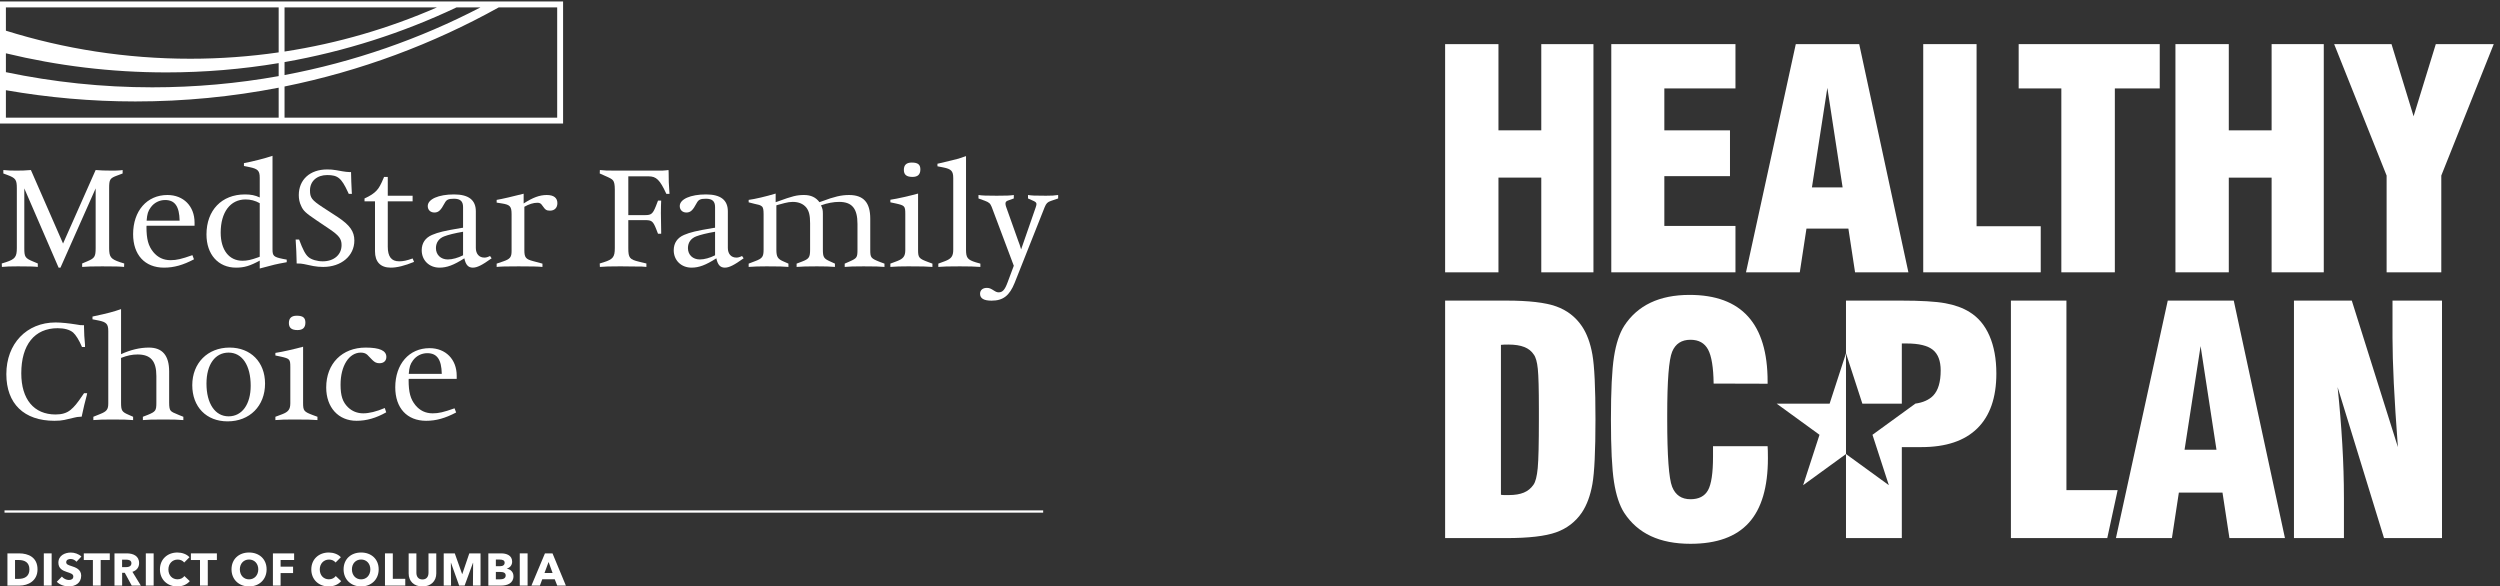 <?xml version="1.0" encoding="UTF-8" standalone="no"?>
<!-- Created with Inkscape (http://www.inkscape.org/) -->

<svg
   version="1.1"
   id="svg1"
   width="288"
   height="67.56"
   viewBox="0 0 288 67.56"
   sodipodi:docname="MH-HealthyDCPlan_V_White.eps"
   xmlns:inkscape="http://www.inkscape.org/namespaces/inkscape"
   xmlns:sodipodi="http://sodipodi.sourceforge.net/DTD/sodipodi-0.dtd"
   xmlns="http://www.w3.org/2000/svg"
   xmlns:svg="http://www.w3.org/2000/svg">
  <rect x="0" y="0" width="288" height="67.56" fill="#333333" stroke="none"/>
  <defs
     id="defs1" />
  <sodipodi:namedview
     id="namedview1"
     pagecolor="#ffffff"
     bordercolor="#000000"
     borderopacity="0.25"
     inkscape:showpageshadow="2"
     inkscape:pageopacity="0.0"
     inkscape:pagecheckerboard="0"
     inkscape:deskcolor="#d1d1d1">
    <inkscape:page
       x="0"
       y="0"
       inkscape:label="1"
       id="page1"
       width="288"
       height="67.56"
       margin="0"
       bleed="0" />
  </sodipodi:namedview>
  <g
     id="g1"
     inkscape:groupmode="layer"
     inkscape:label="1">
    <g
       id="group-R5">
      <path
         id="path2"
         d="m 1335,469.754 v -74.695 h -37.09 v 74.695 h -46.2 v -197.66 h 46.2 v 82.023 H 1335 v -82.023 h 45.19 v 197.66 H 1335"
         style="fill:#ffffff;fill-opacity:1;fill-rule:nonzero;stroke:none"
         transform="matrix(0.133,0,0,-0.133,0,67.56)" />
      <path
         id="path3"
         d="m 1395.64,272.094 v 197.66 h 107.56 v -38.379 h -61.61 v -36.316 h 56.86 v -39.668 h -56.86 V 312.27 h 61.61 v -40.176 h -107.56"
         style="fill:#ffffff;fill-opacity:1;fill-rule:nonzero;stroke:none"
         transform="matrix(0.133,0,0,-0.133,0,67.56)" />
      <path
         id="path4"
         d="m 1569.43,345.641 h 26.58 l -13.23,86.25 z m -57.11,-73.543 43.13,197.66 h 54.93 l 42.61,-197.66 h -46.2 l -5.78,37.855 h -36.32 l -5.78,-37.855 h -46.59"
         style="fill:#ffffff;fill-opacity:1;fill-rule:nonzero;stroke:none"
         transform="matrix(0.133,0,0,-0.133,0,67.56)" />
      <path
         id="path5"
         d="m 1767.61,272.094 h -101.77 v 197.66 h 46.2 V 312.012 h 55.57 v -39.918"
         style="fill:#ffffff;fill-opacity:1;fill-rule:nonzero;stroke:none"
         transform="matrix(0.133,0,0,-0.133,0,67.56)" />
      <path
         id="path6"
         d="m 1785.46,272.094 v 159.281 h -36.96 v 38.379 h 122.19 V 431.375 H 1831.8 V 272.094 h -46.34"
         style="fill:#ffffff;fill-opacity:1;fill-rule:nonzero;stroke:none"
         transform="matrix(0.133,0,0,-0.133,0,67.56)" />
      <path
         id="path7"
         d="m 1884.29,272.094 v 197.66 h 46.21 v -74.695 h 37.09 v 74.695 h 45.18 v -197.66 h -45.18 v 82.011 h -37.09 v -82.011 h -46.21"
         style="fill:#ffffff;fill-opacity:1;fill-rule:nonzero;stroke:none"
         transform="matrix(0.133,0,0,-0.133,0,67.56)" />
      <path
         id="path8"
         d="m 2109.81,469.754 -19.25,-62.508 -19.12,62.508 h -49.68 l 45.44,-113.848 v -83.812 h 47.36 v 83.812 L 2160,469.754 h -50.19"
         style="fill:#ffffff;fill-opacity:1;fill-rule:nonzero;stroke:none"
         transform="matrix(0.133,0,0,-0.133,0,67.56)" />
      <path
         id="path9"
         d="m 1723.22,217.078 c -3.96,9.125 -9.73,16.004 -17.3,20.637 -5.7,3.558 -12.71,6.101 -21.04,7.613 -8.32,1.52 -21.21,2.274 -38.67,2.274 h -47.28 v -45.629 l 14.18,-43.637 h 34.18 v 52.125 h 4.13 c 10.6,0 18.17,-1.816 22.72,-5.469 4.53,-3.652 6.81,-9.617 6.81,-17.902 0,-9.973 -2.15,-17.207 -6.41,-21.707 -3.42,-3.598 -8.84,-6.153 -15.78,-7.047 h 0.23 l -37.12,-26.969 14.18,-43.636 -37.12,26.973 V 41.891 h 48.36 v 78.812 h 16.96 c 21.28,0 37.42,5.406 48.42,16.227 11,10.82 16.5,26.656 16.5,47.492 0,12.637 -1.99,23.523 -5.95,32.656"
         style="fill:#ffffff;fill-opacity:1;fill-rule:nonzero;stroke:none"
         transform="matrix(0.133,0,0,-0.133,0,67.56)" />
      <path
         id="path10"
         d="M 1300.06,209.266 V 79.426 c 0.98,-0.18 1.91,-0.262 2.81,-0.262 h 4.13 c 5.17,0 9.46,0.707 12.89,2.133 3.43,1.426 6.22,3.699 8.35,6.812 1.78,2.488 3.01,7.297 3.68,14.426 0.67,7.121 1,21.11 1,41.949 v 9.348 c 0,17.094 -0.31,28.648 -0.93,34.66 -0.62,6.012 -1.79,10.129 -3.48,12.36 -1.87,2.933 -4.61,5.113 -8.22,6.539 -3.6,1.425 -8.21,2.136 -13.82,2.136 -1.69,0 -3,-0.019 -3.94,-0.066 -0.93,-0.047 -1.76,-0.113 -2.47,-0.195 M 1251.71,41.895 V 247.598 h 53.03 c 19.41,0 33.79,-1.668 43.14,-5.004 9.35,-3.336 16.79,-9.059 22.31,-17.168 4.27,-6.321 7.3,-14.492 9.08,-24.512 1.78,-10.016 2.67,-28.742 2.67,-56.168 0,-27.43 -0.89,-46.133 -2.67,-56.105 -1.78,-9.969 -4.81,-18.164 -9.08,-24.574 -5.52,-8.098 -12.96,-13.82 -22.31,-17.168 -9.35,-3.336 -23.73,-5.004 -43.14,-5.004 h -53.03"
         style="fill:#ffffff;fill-opacity:1;fill-rule:nonzero;stroke:none"
         transform="matrix(0.133,0,0,-0.133,0,67.56)" />
      <path
         id="path11"
         d="m 1483.75,121.504 h 47.29 c 0.08,-1.246 0.15,-2.582 0.19,-4.008 0.05,-1.426 0.07,-3.558 0.07,-6.41 0,-25.109 -5.5,-43.746 -16.5,-55.898 -10.99,-12.164 -27.84,-18.238 -50.56,-18.238 -13.35,0 -24.8,2.227 -34.32,6.68 -9.53,4.457 -17.23,11.176 -23.11,20.168 -4.09,6.414 -7.04,15.32 -8.82,26.719 -1.78,11.398 -2.66,29.468 -2.66,54.23 0,24.754 0.88,42.836 2.66,54.231 1.78,11.398 4.73,20.308 8.82,26.722 5.78,8.899 13.4,15.602 22.84,20.102 9.44,4.492 20.71,6.738 33.79,6.738 22.54,0 39.43,-6.254 50.7,-18.762 11.26,-12.515 16.9,-31.238 16.9,-56.168 v -2.004 l -46.76,0.129 c -0.18,13.981 -1.78,23.805 -4.81,29.461 -3.03,5.649 -8.1,8.481 -15.23,8.481 -7.74,0 -13.04,-3.457 -15.89,-10.356 -2.85,-6.906 -4.27,-25.132 -4.27,-54.707 v -3.867 c 0,-31.789 1.42,-51.273 4.27,-58.441 2.85,-7.168 8.15,-10.746 15.89,-10.746 7.22,0 12.27,2.602 15.17,7.809 2.89,5.211 4.34,14.895 4.34,29.051 v 9.086"
         style="fill:#ffffff;fill-opacity:1;fill-rule:nonzero;stroke:none"
         transform="matrix(0.133,0,0,-0.133,0,67.56)" />
      <path
         id="path12"
         d="m 1825.24,41.895 h -83.46 V 247.605 h 48.09 V 83.441 h 44.36 l -8.99,-41.547"
         style="fill:#ffffff;fill-opacity:1;fill-rule:nonzero;stroke:none"
         transform="matrix(0.133,0,0,-0.133,0,67.56)" />
      <path
         id="path13"
         d="M 1986.95,41.895 V 247.605 h 50.09 l 39.94,-126.906 c -1.61,21.379 -2.79,39.805 -3.55,55.305 -0.75,15.496 -1.12,28.582 -1.12,39.269 v 32.332 h 42.87 V 41.895 h -50.23 l -40.2,130.769 c 1.78,-17.008 3.14,-33.504 4.07,-49.484 0.94,-15.992 1.41,-31.512 1.41,-46.551 V 41.895 h -43.28"
         style="fill:#ffffff;fill-opacity:1;fill-rule:nonzero;stroke:none"
         transform="matrix(0.133,0,0,-0.133,0,67.56)" />
      <path
         id="path14"
         d="m 1892.19,118.434 h 27.65 l -13.76,89.765 z m -59.44,-76.543 44.89,205.714 h 57.16 l 44.35,-205.714 h -48.09 l -6.01,39.406 h -37.8 l -6.01,-39.406 h -48.49"
         style="fill:#ffffff;fill-opacity:1;fill-rule:nonzero;stroke:none"
         transform="matrix(0.133,0,0,-0.133,0,67.56)" />
      <path
         id="path15"
         d="m 1598.93,201.973 v -87.27 l -37.12,-26.973 14.18,43.636 -37.12,26.973 h 45.88 l 14.18,43.633"
         style="fill:#ffffff;fill-opacity:1;fill-rule:nonzero;stroke:none"
         transform="matrix(0.133,0,0,-0.133,0,67.56)" />
      <path
         id="path16"
         d="M 16.371,22.902 H 13.02 V 6.582 h 3.191 c 4.812,0 9.266,1.969 9.266,8.199 0,6.269 -4.453,8.121 -9.105,8.121 z M 16.844,0.746 H 6.438 V 28.656 h 10.09 c 7.922,0 15.965,-3.312 15.965,-13.875 0,-9.816 -7.961,-14.035 -15.648,-14.035"
         style="fill:#ffffff;fill-opacity:1;fill-rule:nonzero;stroke:none"
         transform="matrix(0.133,0,0,-0.133,0,67.56)" />
      <path
         id="path17"
         d="M 37.949,0.746 V 28.656 h 6.781 V 0.746 h -6.781"
         style="fill:#ffffff;fill-opacity:1;fill-rule:nonzero;stroke:none"
         transform="matrix(0.133,0,0,-0.133,0,67.56)" />
      <path
         id="path18"
         d="m 66.223,21.406 c -1.145,1.453 -3.234,2.402 -4.969,2.402 -1.73,0 -3.902,-0.59 -3.902,-2.801 0,-1.851 1.656,-2.441 4.297,-3.269 3.785,-1.223 8.676,-2.84 8.676,-8.398 0,-6.426 -5.164,-9.301 -10.684,-9.301 -3.98,0 -8.004,1.457 -10.449,4.02 l 4.418,4.492 c 1.34,-1.695 3.824,-2.953 6.031,-2.953 2.051,0 3.863,0.789 3.863,3.035 0,2.129 -2.129,2.801 -5.797,3.98 -3.547,1.141 -7.137,2.957 -7.137,8 0,6.191 5.602,8.754 10.805,8.754 3.152,0 6.703,-1.184 9.145,-3.43 l -4.297,-4.531"
         style="fill:#ffffff;fill-opacity:1;fill-rule:nonzero;stroke:none"
         transform="matrix(0.133,0,0,-0.133,0,67.56)" />
      <path
         id="path19"
         d="M 87.207,22.902 V 0.746 H 80.465 V 22.902 H 72.582 v 5.754 h 22.508 v -5.754 H 87.207"
         style="fill:#ffffff;fill-opacity:1;fill-rule:nonzero;stroke:none"
         transform="matrix(0.133,0,0,-0.133,0,67.56)" />
      <path
         id="path20"
         d="m 109.336,23.219 h -3.586 v -6.504 h 3.191 c 2.168,0 4.891,0.551 4.891,3.387 0,2.605 -2.484,3.117 -4.496,3.117 z M 114.105,0.746 108.074,11.824 h -2.285 V 0.746 H 99.164 V 28.656 h 10.645 c 5.363,0 10.683,-2.047 10.683,-8.434 0,-3.746 -2.207,-6.426 -5.797,-7.531 l 7.297,-11.945 h -7.887"
         style="fill:#ffffff;fill-opacity:1;fill-rule:nonzero;stroke:none"
         transform="matrix(0.133,0,0,-0.133,0,67.56)" />
      <path
         id="path21"
         d="M 126.301,0.746 V 28.656 h 6.781 V 0.746 h -6.781"
         style="fill:#ffffff;fill-opacity:1;fill-rule:nonzero;stroke:none"
         transform="matrix(0.133,0,0,-0.133,0,67.56)" />
      <path
         id="path22"
         d="m 153.551,0 c -8.594,0 -15.02,5.988 -15.02,14.742 0,8.945 6.621,14.664 15.137,14.664 3.902,0 8.121,-1.418 10.445,-4.098 l -4.57,-4.574 c -1.262,1.734 -3.508,2.562 -5.637,2.562 -4.691,0 -8.043,-3.625 -8.043,-8.555 0,-5.086 3.274,-8.555 7.922,-8.555 2.645,0 4.731,1.18 5.914,2.836 l 4.692,-4.414 C 161.945,1.773 158.242,0 153.551,0"
         style="fill:#ffffff;fill-opacity:1;fill-rule:nonzero;stroke:none"
         transform="matrix(0.133,0,0,-0.133,0,67.56)" />
      <path
         id="path23"
         d="M 179.977,22.902 V 0.746 h -6.743 V 22.902 h -7.882 v 5.754 h 22.507 v -5.754 h -7.882"
         style="fill:#ffffff;fill-opacity:1;fill-rule:nonzero;stroke:none"
         transform="matrix(0.133,0,0,-0.133,0,67.56)" />
      <path
         id="path24"
         d="m 215.711,23.336 c -4.731,0 -7.965,-3.625 -7.965,-8.516 0,-5.043 3.274,-8.672 7.965,-8.672 4.691,0 8,3.629 8,8.672 0,4.891 -3.27,8.516 -8,8.516 z M 215.711,0 C 207,0 200.535,5.988 200.535,14.82 c 0,8.949 6.465,14.586 15.176,14.586 8.75,0 15.215,-5.637 15.215,-14.586 C 230.926,5.988 224.461,0 215.711,0"
         style="fill:#ffffff;fill-opacity:1;fill-rule:nonzero;stroke:none"
         transform="matrix(0.133,0,0,-0.133,0,67.56)" />
      <path
         id="path25"
         d="m 243.047,22.902 v -5.758 h 10.805 V 11.586 H 243.047 V 0.746 h -6.66 V 28.656 h 18.371 v -5.754 h -11.711"
         style="fill:#ffffff;fill-opacity:1;fill-rule:nonzero;stroke:none"
         transform="matrix(0.133,0,0,-0.133,0,67.56)" />
      <path
         id="path26"
         d="m 284.656,0 c -8.593,0 -15.019,5.988 -15.019,14.742 0,8.945 6.621,14.664 15.136,14.664 3.903,0 8.122,-1.418 10.45,-4.098 l -4.575,-4.574 c -1.261,1.734 -3.507,2.562 -5.636,2.562 -4.692,0 -8.043,-3.625 -8.043,-8.555 0,-5.086 3.273,-8.555 7.926,-8.555 2.64,0 4.726,1.18 5.91,2.836 l 4.691,-4.414 C 293.055,1.773 289.348,0 284.656,0"
         style="fill:#ffffff;fill-opacity:1;fill-rule:nonzero;stroke:none"
         transform="matrix(0.133,0,0,-0.133,0,67.56)" />
      <path
         id="path27"
         d="m 312.781,23.336 c -4.73,0 -7.961,-3.625 -7.961,-8.516 0,-5.043 3.27,-8.672 7.961,-8.672 4.692,0 8,3.629 8,8.672 0,4.891 -3.269,8.516 -8,8.516 z M 312.781,0 c -8.711,0 -15.176,5.988 -15.176,14.82 0,8.949 6.465,14.586 15.176,14.586 8.75,0 15.215,-5.637 15.215,-14.586 C 327.996,5.988 321.531,0 312.781,0"
         style="fill:#ffffff;fill-opacity:1;fill-rule:nonzero;stroke:none"
         transform="matrix(0.133,0,0,-0.133,0,67.56)" />
      <path
         id="path28"
         d="M 333.453,0.746 V 28.656 h 6.781 V 6.621 h 10.801 V 0.746 h -17.582"
         style="fill:#ffffff;fill-opacity:1;fill-rule:nonzero;stroke:none"
         transform="matrix(0.133,0,0,-0.133,0,67.56)" />
      <path
         id="path29"
         d="m 365.871,0 c -7.332,0 -11.906,4.57 -11.906,11.273 v 17.383 h 6.703 V 11.824 c 0,-2.996 1.457,-5.754 5.242,-5.754 3.824,0 5.242,2.758 5.242,5.754 v 16.832 h 6.743 V 11.273 C 377.895,4.57 373.164,0 365.871,0"
         style="fill:#ffffff;fill-opacity:1;fill-rule:nonzero;stroke:none"
         transform="matrix(0.133,0,0,-0.133,0,67.56)" />
      <path
         id="path30"
         d="m 409.645,0.746 0.16,19.75 h -0.121 L 402.43,0.746 h -4.731 L 390.645,20.496 h -0.118 l 0.157,-19.75 h -6.348 V 28.656 h 9.578 l 6.348,-17.895 h 0.156 l 6.074,17.895 h 9.735 V 0.746 h -6.582"
         style="fill:#ffffff;fill-opacity:1;fill-rule:nonzero;stroke:none"
         transform="matrix(0.133,0,0,-0.133,0,67.56)" />
      <path
         id="path31"
         d="m 433.238,12.57 h -3.742 V 6.188 h 3.781 c 2.129,0 4.731,0.59 4.731,3.312 0,2.324 -1.891,3.07 -4.77,3.07 z m -0.433,10.727 h -3.309 V 17.543 h 3.625 c 2.524,0 3.981,1.062 3.981,3.035 0,1.891 -1.457,2.719 -4.297,2.719 z m 1.3,-22.551 H 422.988 V 28.656 h 11.117 c 4.336,0 9.5,-1.535 9.5,-7.176 0,-3.074 -1.851,-5.121 -4.57,-6.031 v -0.078 c 3.192,-0.551 5.715,-2.836 5.715,-6.504 0,-6.07 -5.32,-8.121 -10.645,-8.121"
         style="fill:#ffffff;fill-opacity:1;fill-rule:nonzero;stroke:none"
         transform="matrix(0.133,0,0,-0.133,0,67.56)" />
      <path
         id="path32"
         d="M 450.203,0.746 V 28.656 h 6.781 V 0.746 h -6.781"
         style="fill:#ffffff;fill-opacity:1;fill-rule:nonzero;stroke:none"
         transform="matrix(0.133,0,0,-0.133,0,67.56)" />
      <path
         id="path33"
         d="m 475.168,21.207 -3.551,-9.578 h 7.02 z m 7.488,-20.461 -2.168,5.48 h -10.8 l -2.051,-5.48 h -7.332 L 472.012,28.656 h 6.543 l 11.59,-27.91 h -7.489"
         style="fill:#ffffff;fill-opacity:1;fill-rule:nonzero;stroke:none"
         transform="matrix(0.133,0,0,-0.133,0,67.56)" />
      <path
         id="path34"
         d="M 903.551,63.926 H 3.91 v 1.973 H 903.551 v -1.973"
         style="fill:#ffffff;fill-opacity:1;fill-rule:nonzero;stroke:none"
         transform="matrix(0.133,0,0,-0.133,0,67.56)" />
      <path
         id="path35"
         d="m 72.773,167.367 h 2.734 l -0.375,-1.863 c -1.367,-5.102 -1.988,-7.836 -2.113,-8.211 -0.125,-0.871 -0.746,-3.605 -1.863,-8.328 l -0.375,-1.867 c -3.856,-0.25 -4.602,-0.371 -5.969,-0.746 l -9.074,-2.114 c -2.238,-0.496 -5.098,-0.746 -8.582,-0.746 -26.359,0 -41.656,14.797 -41.656,40.41 0,26.364 17.535,44.762 42.652,44.762 4.727,0 11.688,-0.742 17.902,-1.738 3.234,-0.621 3.856,-0.621 5.598,-0.621 h 1.121 v -1.742 l 0.246,-7.461 0.625,-7.832 v -1.868 h -2.613 c -2.488,5.969 -5.348,10.446 -7.711,12.563 -2.984,2.484 -7.582,3.73 -13.43,3.73 -19.895,0 -31.457,-14.3 -31.457,-39.047 0,-22.503 10.941,-35.683 29.719,-35.683 5.469,0 9.574,1.242 12.805,3.851 3.484,2.864 5.723,5.598 10.695,12.934 l 1.121,1.617"
         style="fill:#ffffff;fill-opacity:1;fill-rule:nonzero;stroke:none"
         transform="matrix(0.133,0,0,-0.133,0,67.56)" />
      <path
         id="path36"
         d="M 104.855,197.953 V 159.16 c 0,-6.715 0.747,-7.957 6.219,-10.32 l 4.227,-1.863 v -2.864 c -4.727,0.371 -8.578,0.5 -18.028,0.5 -8.086,0 -11.441,-0.129 -16.414,-0.5 v 2.864 l 5.844,2.359 c 5.719,2.238 7.086,3.98 7.086,9.203 v 62.668 c 0,6.094 -1.613,7.832 -8.578,9.199 l -5.098,0.996 v 2.364 l 1.617,0.371 c 11.684,2.488 16.285,3.73 23.125,6.093 v -39.042 c 8.333,3.851 16.415,5.718 24.122,5.718 11.691,0 17.535,-6.84 17.535,-20.765 v -26.86 c 0,-3.976 0.371,-6.09 1.492,-7.207 0.992,-0.996 2.363,-1.742 7.086,-3.609 l 3.73,-1.488 v -2.864 c -4.597,0.371 -8.703,0.5 -17.035,0.5 -9.699,0 -14.297,-0.129 -18.027,-0.5 v 2.864 l 4.476,1.738 c 6.59,2.734 7.211,3.605 7.211,10.566 v 23.004 c 0,13.059 -4.972,18.653 -16.289,18.653 -4.601,0 -8.953,-0.872 -14.301,-2.985"
         style="fill:#ffffff;fill-opacity:1;fill-rule:nonzero;stroke:none"
         transform="matrix(0.133,0,0,-0.133,0,67.56)" />
      <path
         id="path37"
         d="m 178.844,175.699 c 0,-17.285 7.461,-28.351 19.148,-28.351 11.692,0 19.149,10.445 19.149,26.484 0,17.656 -7.336,28.723 -19.149,28.723 -11.687,0 -19.148,-10.321 -19.148,-26.856 z m -12.309,-1.371 c 0,19.149 13.305,32.578 32.328,32.578 18.278,0 30.715,-12.558 30.715,-31.207 0,-19.398 -13.308,-32.703 -32.457,-32.703 -18.398,0 -30.586,12.559 -30.586,31.332"
         style="fill:#ffffff;fill-opacity:1;fill-rule:nonzero;stroke:none"
         transform="matrix(0.133,0,0,-0.133,0,67.56)" />
      <path
         id="path38"
         d="m 250.223,228.168 c 0,4.23 2.238,6.344 6.836,6.344 5.347,0 7.461,-1.742 7.461,-5.969 0,-4.352 -2.239,-6.469 -6.836,-6.469 -5.098,0 -7.461,1.867 -7.461,6.094 z m 12.308,-20.516 V 158.91 c 0,-6.836 0.746,-7.586 8.703,-10.566 l 3.731,-1.367 v -2.864 c -4.227,0.371 -9.199,0.5 -20.891,0.5 -7.332,0 -10.566,-0.129 -15.539,-0.5 v 2.864 l 5.969,2.238 c 5.219,1.988 6.961,4.226 6.961,9.449 v 31.332 c 0,6.84 -0.496,7.34 -8.207,9.078 l -4.723,0.992 v 2.239 c 6.09,0.871 17.281,3.484 23.996,5.347"
         style="fill:#ffffff;fill-opacity:1;fill-rule:nonzero;stroke:none"
         transform="matrix(0.133,0,0,-0.133,0,67.56)" />
      <path
         id="path39"
         d="m 333.285,154.559 1.242,-3.731 c -8.828,-4.973 -17.035,-7.336 -25.738,-7.336 -15.668,0 -26.234,11.563 -26.234,28.848 0,20.765 13.8,34.566 34.191,34.566 12.063,0 17.906,-2.609 17.906,-8.082 0,-3.355 -2.238,-5.469 -5.968,-5.469 -2.489,0 -4.106,0.747 -6.219,2.86 l -4.352,4.476 c -1.367,1.243 -3.23,1.864 -5.593,1.864 -10.196,0 -17.532,-11.442 -17.532,-27.727 0,-9.574 1.739,-15.047 6.465,-19.648 3.481,-3.356 7.957,-5.223 13.18,-5.223 5.097,0 11.316,1.492 18.652,4.602"
         style="fill:#ffffff;fill-opacity:1;fill-rule:nonzero;stroke:none"
         transform="matrix(0.133,0,0,-0.133,0,67.56)" />
      <path
         id="path40"
         d="m 382.652,184.152 c -0.25,12.434 -4.105,17.907 -12.558,17.907 -4.977,0 -9.574,-2.364 -12.438,-6.344 -2.359,-3.231 -3.105,-5.594 -3.605,-11.563 z m 12.93,-4.351 h -41.531 l -0.121,-0.871 c 0,-10.942 1.613,-16.66 5.965,-22.008 3.855,-4.602 8.703,-6.965 14.921,-6.965 5.223,0 9.45,0.996 18.903,4.356 l 1.367,-3.61 c -9.453,-4.973 -17.285,-7.211 -25.988,-7.211 -16.539,0 -26.735,11.067 -26.735,28.973 0,20.14 11.938,33.945 29.719,33.945 13.926,0 23.5,-9.699 23.5,-23.875 v -2.734"
         style="fill:#ffffff;fill-opacity:1;fill-rule:nonzero;stroke:none"
         transform="matrix(0.133,0,0,-0.133,0,67.56)" />
      <path
         id="path41"
         d="m 54.617,297.035 28.227,63.664 c 4.601,-0.371 7.832,-0.496 13.055,-0.496 3.731,0 6.469,0 8.457,0.246 0.125,0 0.747,0.129 1.864,0.25 v -2.98 l -4.602,-1.742 c -6.465,-2.364 -7.086,-3.36 -7.086,-11.192 v -51.601 c 0,-7.832 1.367,-9.575 9.449,-12.313 l 3.606,-1.117 -0.121,-2.984 c -3.731,0.371 -7.215,0.496 -18.902,0.496 -9.199,0 -12.684,-0.125 -17.406,-0.496 v 2.984 l 4.973,2.113 c 5.844,2.488 6.715,3.981 6.715,11.192 v 51.726 L 52.379,276.148 h -1.617 l -29.715,68.637 v -51.601 c 0,-7.832 0.621,-8.829 7.832,-11.813 l 3.856,-1.617 v -2.984 c -3.481,0.371 -7.086,0.496 -17.285,0.496 -6.961,0 -9.699,-0.125 -13.801,-0.496 l -0.125,2.984 3.605,1.117 c 7.961,2.613 9.453,4.602 9.453,12.313 v 51.601 c 0,7.586 -0.996,8.953 -8.332,11.688 l -3.359,1.246 v 2.98 c 4.852,-0.496 6.715,-0.496 11.437,-0.496 4.481,0 6.719,0 12.438,0.496 l 27.852,-63.664"
         style="fill:#ffffff;fill-opacity:1;fill-rule:nonzero;stroke:none"
         transform="matrix(0.133,0,0,-0.133,0,67.56)" />
      <path
         id="path42"
         d="m 155.59,316.809 c -0.246,12.433 -4.102,17.906 -12.559,17.906 -4.972,0 -9.574,-2.363 -12.433,-6.344 -2.364,-3.23 -3.11,-5.594 -3.606,-11.562 z m 12.93,-4.352 h -41.528 l -0.125,-0.871 c 0,-10.941 1.617,-16.66 5.969,-22.008 3.855,-4.601 8.703,-6.965 14.922,-6.965 5.222,0 9.449,0.996 18.898,4.352 l 1.367,-3.606 c -9.449,-4.972 -17.281,-7.211 -25.988,-7.211 -16.535,0 -26.734,11.067 -26.734,28.973 0,20.141 11.937,33.945 29.719,33.945 13.929,0 23.5,-9.699 23.5,-23.875 v -2.734"
         style="fill:#ffffff;fill-opacity:1;fill-rule:nonzero;stroke:none"
         transform="matrix(0.133,0,0,-0.133,0,67.56)" />
      <path
         id="path43"
         d="m 224.973,331.98 c -3.977,2.239 -7.957,3.231 -12.309,3.231 -13.18,0 -21.512,-11.066 -21.512,-28.723 0,-15.047 7.211,-24.371 18.903,-24.371 3.976,0 7.457,0.746 13.304,2.86 l 1.614,0.621 z m 0,-56.578 v 6.836 c -8.453,-4.597 -13.43,-6.09 -20.516,-6.09 -15.418,0 -25.613,11.442 -25.613,28.723 0,21.016 13.179,34.692 33.32,34.692 5.227,0 8.832,-0.747 12.809,-2.614 v 17.035 c 0,6.094 -1.614,7.711 -8.703,9.204 l -4.973,0.996 v 2.484 c 7.336,1.371 18.152,4.105 24.742,6.344 v -81.074 c 0,-5.594 0.996,-6.586 8.953,-8.204 l 3.36,-0.625 v -2.238 l -1.247,-0.246 c -7.582,-1.367 -10.816,-2.113 -20.265,-4.727 l -1.867,-0.496"
         style="fill:#ffffff;fill-opacity:1;fill-rule:nonzero;stroke:none"
         transform="matrix(0.133,0,0,-0.133,0,67.56)" />
      <path
         id="path44"
         d="m 256.063,300.52 h 2.984 c 3.355,-8.954 5.473,-12.93 8.082,-15.168 2.488,-2.243 7.586,-3.731 12.434,-3.731 9.699,0 16.289,5.719 16.289,14.047 0,5.473 -2.239,8.332 -10.692,14.055 l -11.441,7.707 c -8.953,6.093 -11.067,7.957 -12.93,12.308 -1.367,2.739 -1.988,5.969 -1.988,9.203 0,13.43 9.695,22.258 24.492,22.258 2.488,0 5.223,-0.125 7.836,-0.621 0.246,0 2.113,-0.375 5.594,-0.996 2.488,-0.371 4.101,-0.621 5.597,-0.621 0.621,0 1.118,0 1.739,0 0,-3.981 0.371,-12.438 0.621,-17.16 l 0.125,-1.742 h -2.735 l -0.746,1.617 c -5.597,12.062 -8.703,14.672 -17.906,14.672 -8.953,0 -14.922,-5.344 -14.922,-13.301 0,-6.344 1.492,-8.332 10.942,-14.551 l 13.183,-8.578 c 10.442,-6.965 14.301,-12.434 14.301,-20.27 0,-13.304 -11.32,-22.878 -26.984,-22.878 -2.864,0 -5.719,0.25 -8.458,0.746 l -8.328,1.742 c -1.992,0.371 -3.109,0.496 -5.972,0.496 h -0.246 v 1.242 c 0,4.727 -0.496,14.176 -0.871,19.524"
         style="fill:#ffffff;fill-opacity:1;fill-rule:nonzero;stroke:none"
         transform="matrix(0.133,0,0,-0.133,0,67.56)" />
      <path
         id="path45"
         d="m 324.809,333.594 h -9.075 v 2.488 c 4.973,2.238 8.204,4.352 10.567,6.965 1.992,2.109 3.605,5.098 5.844,10.441 l 0.5,1.242 h 3.23 v -16.285 h 21.516 v -4.851 h -21.516 v -39.293 c 0,-8.578 3.109,-12.68 9.824,-12.68 3.485,0 6.59,0.617 11.692,2.484 l 1.242,-2.984 c -8.207,-3.355 -14.797,-4.973 -20.145,-4.973 -8.953,0 -13.679,4.973 -13.679,14.176 v 43.27"
         style="fill:#ffffff;fill-opacity:1;fill-rule:nonzero;stroke:none"
         transform="matrix(0.133,0,0,-0.133,0,67.56)" />
      <path
         id="path46"
         d="m 401.09,307.234 c -7.336,-1.246 -12.684,-2.613 -16.289,-3.976 -4.602,-1.742 -7.211,-5.352 -7.211,-10.199 0,-5.844 4.226,-9.825 10.32,-9.825 3.856,0 8.828,1.368 13.18,3.606 z m 0,3.481 v 17.906 c 0,4.973 -2.36,7.211 -7.832,7.211 -4.852,0 -6.465,-0.746 -8.082,-3.73 -3.36,-6.34 -5.348,-8.207 -8.953,-8.207 -3.36,0 -5.719,2.238 -5.719,5.593 0,5.973 9.324,10.075 22.754,10.075 12.68,0 18.898,-4.848 18.898,-14.672 v -31.707 c 0,-5.098 2.86,-8.332 7.336,-8.332 1.492,0 2.61,0.25 4.973,1.367 l 1.371,-1.989 c -8.332,-5.968 -12.563,-8.082 -16.293,-8.082 -3.977,0 -6.215,2.489 -7.332,8.082 -9.328,-5.968 -15.172,-8.082 -21.512,-8.082 -8.953,0 -15.422,6.34 -15.422,15.047 0,6.215 3.11,10.817 8.957,13.301 5.594,2.363 10.442,3.484 24.993,5.969 l 1.863,0.25"
         style="fill:#ffffff;fill-opacity:1;fill-rule:nonzero;stroke:none"
         transform="matrix(0.133,0,0,-0.133,0,67.56)" />
      <path
         id="path47"
         d="m 453.566,340.184 v -8.457 c 7.832,5.097 13.801,7.339 20.02,7.339 6.094,0 9.199,-2.488 9.199,-7.086 0,-3.98 -2.484,-6.468 -6.34,-6.468 -2.984,0 -4.105,0.621 -6.465,4.105 -1.492,2.235 -2.363,2.735 -4.601,2.735 -3.356,0 -7.336,-1.243 -11.191,-3.485 v -37.672 c 0,-6.218 1.242,-7.711 7.335,-9.328 l 8.332,-2.238 v -2.859 c -4.105,0.371 -8.582,0.496 -20.64,0.496 -11.442,0 -15.297,-0.125 -19.024,-0.496 v 2.859 l 5.844,1.992 c 5.844,1.988 7.086,3.731 7.086,8.949 v 31.711 c 0,6.836 -1.242,8.328 -8.207,9.446 l -4.723,0.75 v 2.359 c 3.977,0.625 15.293,3.234 23.375,5.348"
         style="fill:#ffffff;fill-opacity:1;fill-rule:nonzero;stroke:none"
         transform="matrix(0.133,0,0,-0.133,0,67.56)" />
      <path
         id="path48"
         d="m 544.215,321.656 h 14.922 c 4.972,0 6.34,1.242 8.953,7.711 l 1.863,4.852 h 2.735 c -0.122,-3.981 -0.247,-5.227 -0.247,-10.696 0,-3.98 0.125,-11.191 0.247,-16.289 v -1.742 h -2.735 l -1.738,4.477 c -2.613,6.465 -3.86,7.336 -9.328,7.336 h -14.672 v -24.246 c 0,-8.457 1.117,-9.825 9.449,-11.813 l 6.219,-1.492 v -2.984 c -3.36,0.371 -3.981,0.371 -10.942,0.371 l -10.695,0.125 h -1.742 c -8.078,0 -12.93,-0.125 -16.91,-0.496 l -0.125,2.984 3.609,1.117 c 7.832,2.488 9.449,4.481 9.449,12.188 v 50.73 c 0,4.231 -0.5,6.469 -1.492,7.832 -1.117,1.371 -2.238,1.992 -7.957,4.481 l -3.609,1.617 0.125,2.98 c 4.23,-0.496 6.469,-0.496 12.933,-0.496 h 36.184 c 2.609,0 4.352,0 5.223,0 0.621,0.125 1.617,0.125 3.109,0.246 l 1.988,0.25 0.121,-1.738 0.125,-8.828 0.5,-8.207 0.125,-1.867 h -2.738 c -5.594,12.187 -8.703,15.171 -15.418,15.171 h -17.531 v -33.574"
         style="fill:#ffffff;fill-opacity:1;fill-rule:nonzero;stroke:none"
         transform="matrix(0.133,0,0,-0.133,0,67.56)" />
      <path
         id="path49"
         d="m 619.367,307.234 c -7.336,-1.246 -12.679,-2.613 -16.285,-3.976 -4.602,-1.742 -7.215,-5.352 -7.215,-10.199 0,-5.844 4.231,-9.825 10.324,-9.825 3.852,0 8.829,1.368 13.176,3.606 z m 0,3.481 v 17.906 c 0,4.973 -2.359,7.211 -7.832,7.211 -4.847,0 -6.465,-0.746 -8.082,-3.73 -3.355,-6.34 -5.348,-8.207 -8.949,-8.207 -3.359,0 -5.723,2.238 -5.723,5.593 0,5.973 9.324,10.075 22.754,10.075 12.684,0 18.903,-4.848 18.903,-14.672 v -31.707 c 0,-5.098 2.859,-8.332 7.335,-8.332 1.493,0 2.61,0.25 4.973,1.367 l 1.367,-1.989 c -8.332,-5.968 -12.558,-8.082 -16.289,-8.082 -3.976,0 -6.219,2.489 -7.336,8.082 -9.324,-5.968 -15.168,-8.082 -21.511,-8.082 -8.95,0 -15.418,6.34 -15.418,15.047 0,6.215 3.109,10.817 8.953,13.301 5.593,2.363 10.445,3.484 24.992,5.969 l 1.863,0.25"
         style="fill:#ffffff;fill-opacity:1;fill-rule:nonzero;stroke:none"
         transform="matrix(0.133,0,0,-0.133,0,67.56)" />
      <path
         id="path50"
         d="m 671.844,340.309 v -7.461 l 1.867,0.621 c 12.559,4.601 16.414,5.597 22.754,5.597 5.969,0 10.32,-2.117 13.305,-6.218 l 2.488,0.871 c 10.195,3.855 16.41,5.347 23.129,5.347 12.558,0 18.398,-6.468 18.398,-20.515 v -26.735 c 0,-7.089 0.375,-7.586 8.582,-10.82 l 3.731,-1.367 v -2.859 c -3.731,0.371 -8.207,0.496 -18.153,0.496 -8.457,0 -12.312,-0.125 -16.289,-0.496 v 2.859 l 3.977,1.742 c 6.715,2.984 7.09,3.481 7.09,10.692 v 21.886 c 0,13.43 -4.727,19.149 -15.918,19.149 -4.723,0 -10.196,-0.996 -15.668,-2.985 1.367,-2.984 1.617,-4.105 1.617,-7.461 v -30.836 c 0,-6.589 0.746,-7.836 6.344,-10.32 l 4.101,-1.867 v -2.859 c -5.344,0.371 -7.336,0.496 -15.543,0.496 -9.82,0 -12.058,-0.125 -17.656,-0.496 v 2.859 l 4.602,1.742 c 6.214,2.363 7.086,3.731 7.086,10.445 v 22.754 c 0,6.715 -0.872,10.446 -3.231,13.551 -2.613,3.234 -6.594,4.977 -11.816,4.977 -2.239,0 -4.598,-0.375 -6.961,-0.996 l -5.594,-1.493 -1.617,-0.496 v -38.297 c 0,-6.343 1.117,-8.207 6.465,-10.445 l 3.976,-1.742 v -2.859 c -4.101,0.371 -7.832,0.496 -18.898,0.496 -7.211,0 -10.196,-0.125 -15.543,-0.496 v 2.859 l 5.844,2.238 c 5.968,2.238 7.089,3.731 7.089,9.949 v 30.586 c 0,3.856 -0.375,5.598 -1.246,6.59 -0.621,0.625 -1.488,1.121 -2.609,1.492 -0.746,0.25 -2.113,0.5 -4.227,0.996 l -4.851,1.243 v 2.113 c 5.097,0.625 15.172,2.984 23.375,5.473"
         style="fill:#ffffff;fill-opacity:1;fill-rule:nonzero;stroke:none"
         transform="matrix(0.133,0,0,-0.133,0,67.56)" />
      <path
         id="path51"
         d="m 782.891,360.824 c 0,4.227 2.238,6.344 6.839,6.344 5.348,0 7.461,-1.742 7.461,-5.969 0,-4.351 -2.238,-6.469 -6.839,-6.469 -5.098,0 -7.461,1.868 -7.461,6.094 z m 12.308,-20.515 v -48.743 c 0,-6.839 0.75,-7.586 8.707,-10.57 l 3.727,-1.367 v -2.859 c -4.227,0.371 -9.199,0.496 -20.887,0.496 -7.336,0 -10.57,-0.125 -15.543,-0.496 v 2.859 l 5.969,2.238 c 5.223,1.992 6.961,4.231 6.961,9.453 v 31.332 c 0,6.836 -0.496,7.336 -8.203,9.075 l -4.727,0.996 v 2.238 c 6.094,0.871 17.285,3.484 23.996,5.348"
         style="fill:#ffffff;fill-opacity:1;fill-rule:nonzero;stroke:none"
         transform="matrix(0.133,0,0,-0.133,0,67.56)" />
      <path
         id="path52"
         d="m 836.734,372.762 v -81.071 c 0,-7.089 1.368,-8.703 8.457,-10.941 l 3.977,-1.121 v -2.859 c -5.719,0.371 -8.824,0.496 -17.781,0.496 -10.817,0 -14.051,-0.125 -18.649,-0.496 v 2.859 l 5.719,2.113 c 5.598,2.117 7.211,4.356 7.211,9.949 v 62.047 c 0,6.094 -1.742,7.832 -8.578,9.203 l -5.098,0.993 v 2.238 l 1.242,0.25 10.942,2.609 c 4.972,1.117 7.086,1.742 12.558,3.731"
         style="fill:#ffffff;fill-opacity:1;fill-rule:nonzero;stroke:none"
         transform="matrix(0.133,0,0,-0.133,0,67.56)" />
      <path
         id="path53"
         d="m 878.117,277.766 -19.152,50.98 c -1.242,2.981 -2.238,3.977 -5.965,5.344 l -5.473,1.992 v 2.984 c 3.481,-0.5 6.465,-0.621 15.789,-0.621 8.707,0 11.321,0.121 14.801,0.621 v -2.984 l -4.851,-1.742 c -1.618,-0.496 -2.364,-1.367 -2.364,-2.613 0,-0.743 0.125,-1.739 0.496,-2.735 l 10.446,-29.344 c 1.246,-3.23 1.621,-4.351 2.613,-7.71 l 12.559,36.183 c 0.496,1.367 0.746,2.488 0.746,3.109 0,1.122 -0.746,1.868 -2.364,2.614 l -4.976,2.238 v 2.984 c 3.734,-0.5 5.226,-0.621 15.547,-0.621 5.594,0 6.465,0.121 10.566,0.621 v -2.984 l -6.219,-2.117 c -2.98,-0.992 -4.101,-2.113 -5.468,-5.469 l -25.989,-65.527 c -4.476,-11.067 -9.945,-15.418 -20.015,-15.418 -6.715,0 -9.949,1.988 -9.949,5.969 0,3.109 2.238,5.097 5.843,5.097 2.117,0 3.356,-0.5 6.219,-2.363 1.742,-1.117 2.734,-1.492 4.102,-1.492 3.359,0 5.347,2.238 7.711,8.703 l 5.347,14.301"
         style="fill:#ffffff;fill-opacity:1;fill-rule:nonzero;stroke:none"
         transform="matrix(0.133,0,0,-0.133,0,67.56)" />
      <path
         id="path54"
         d="M 482.609,406.055 H 246.461 v 26.996 c 66.012,13.379 128.43,36.746 185.516,68.512 h 50.632 z M 5.109,429.832 c 36.406,-6.355 73.832,-9.734 112.043,-9.734 42.496,0 84.016,4.105 124.219,11.914 V 406.055 H 5.109 Z m 0,31.965 C 49.66,451.008 96.176,445.25 144.047,445.25 c 33.16,0 65.664,2.777 97.324,8.047 v -11.25 c -35.531,-6.367 -72.105,-9.715 -109.469,-9.715 -43.468,0 -85.855,4.566 -126.793,13.121 z m 0,39.766 H 241.371 v -38.965 c -24.992,-3.606 -50.523,-5.5 -76.508,-5.5 -55.648,0 -109.308,8.519 -159.754,24.289 z m 373.36,0 C 336.938,483.434 292.672,470.426 246.461,463.328 v 38.235 z m 37.699,0 C 363.57,474.234 306.547,454.27 246.461,442.965 v 11.226 c 52.363,9.204 102.352,25.301 148.965,47.372 z M 0,506.676 V 400.945 H 487.723 V 506.676 H 0"
         style="fill:#ffffff;fill-opacity:1;fill-rule:nonzero;stroke:none"
         transform="matrix(0.133,0,0,-0.133,0,67.56)" />
    </g>
  </g>
</svg>
